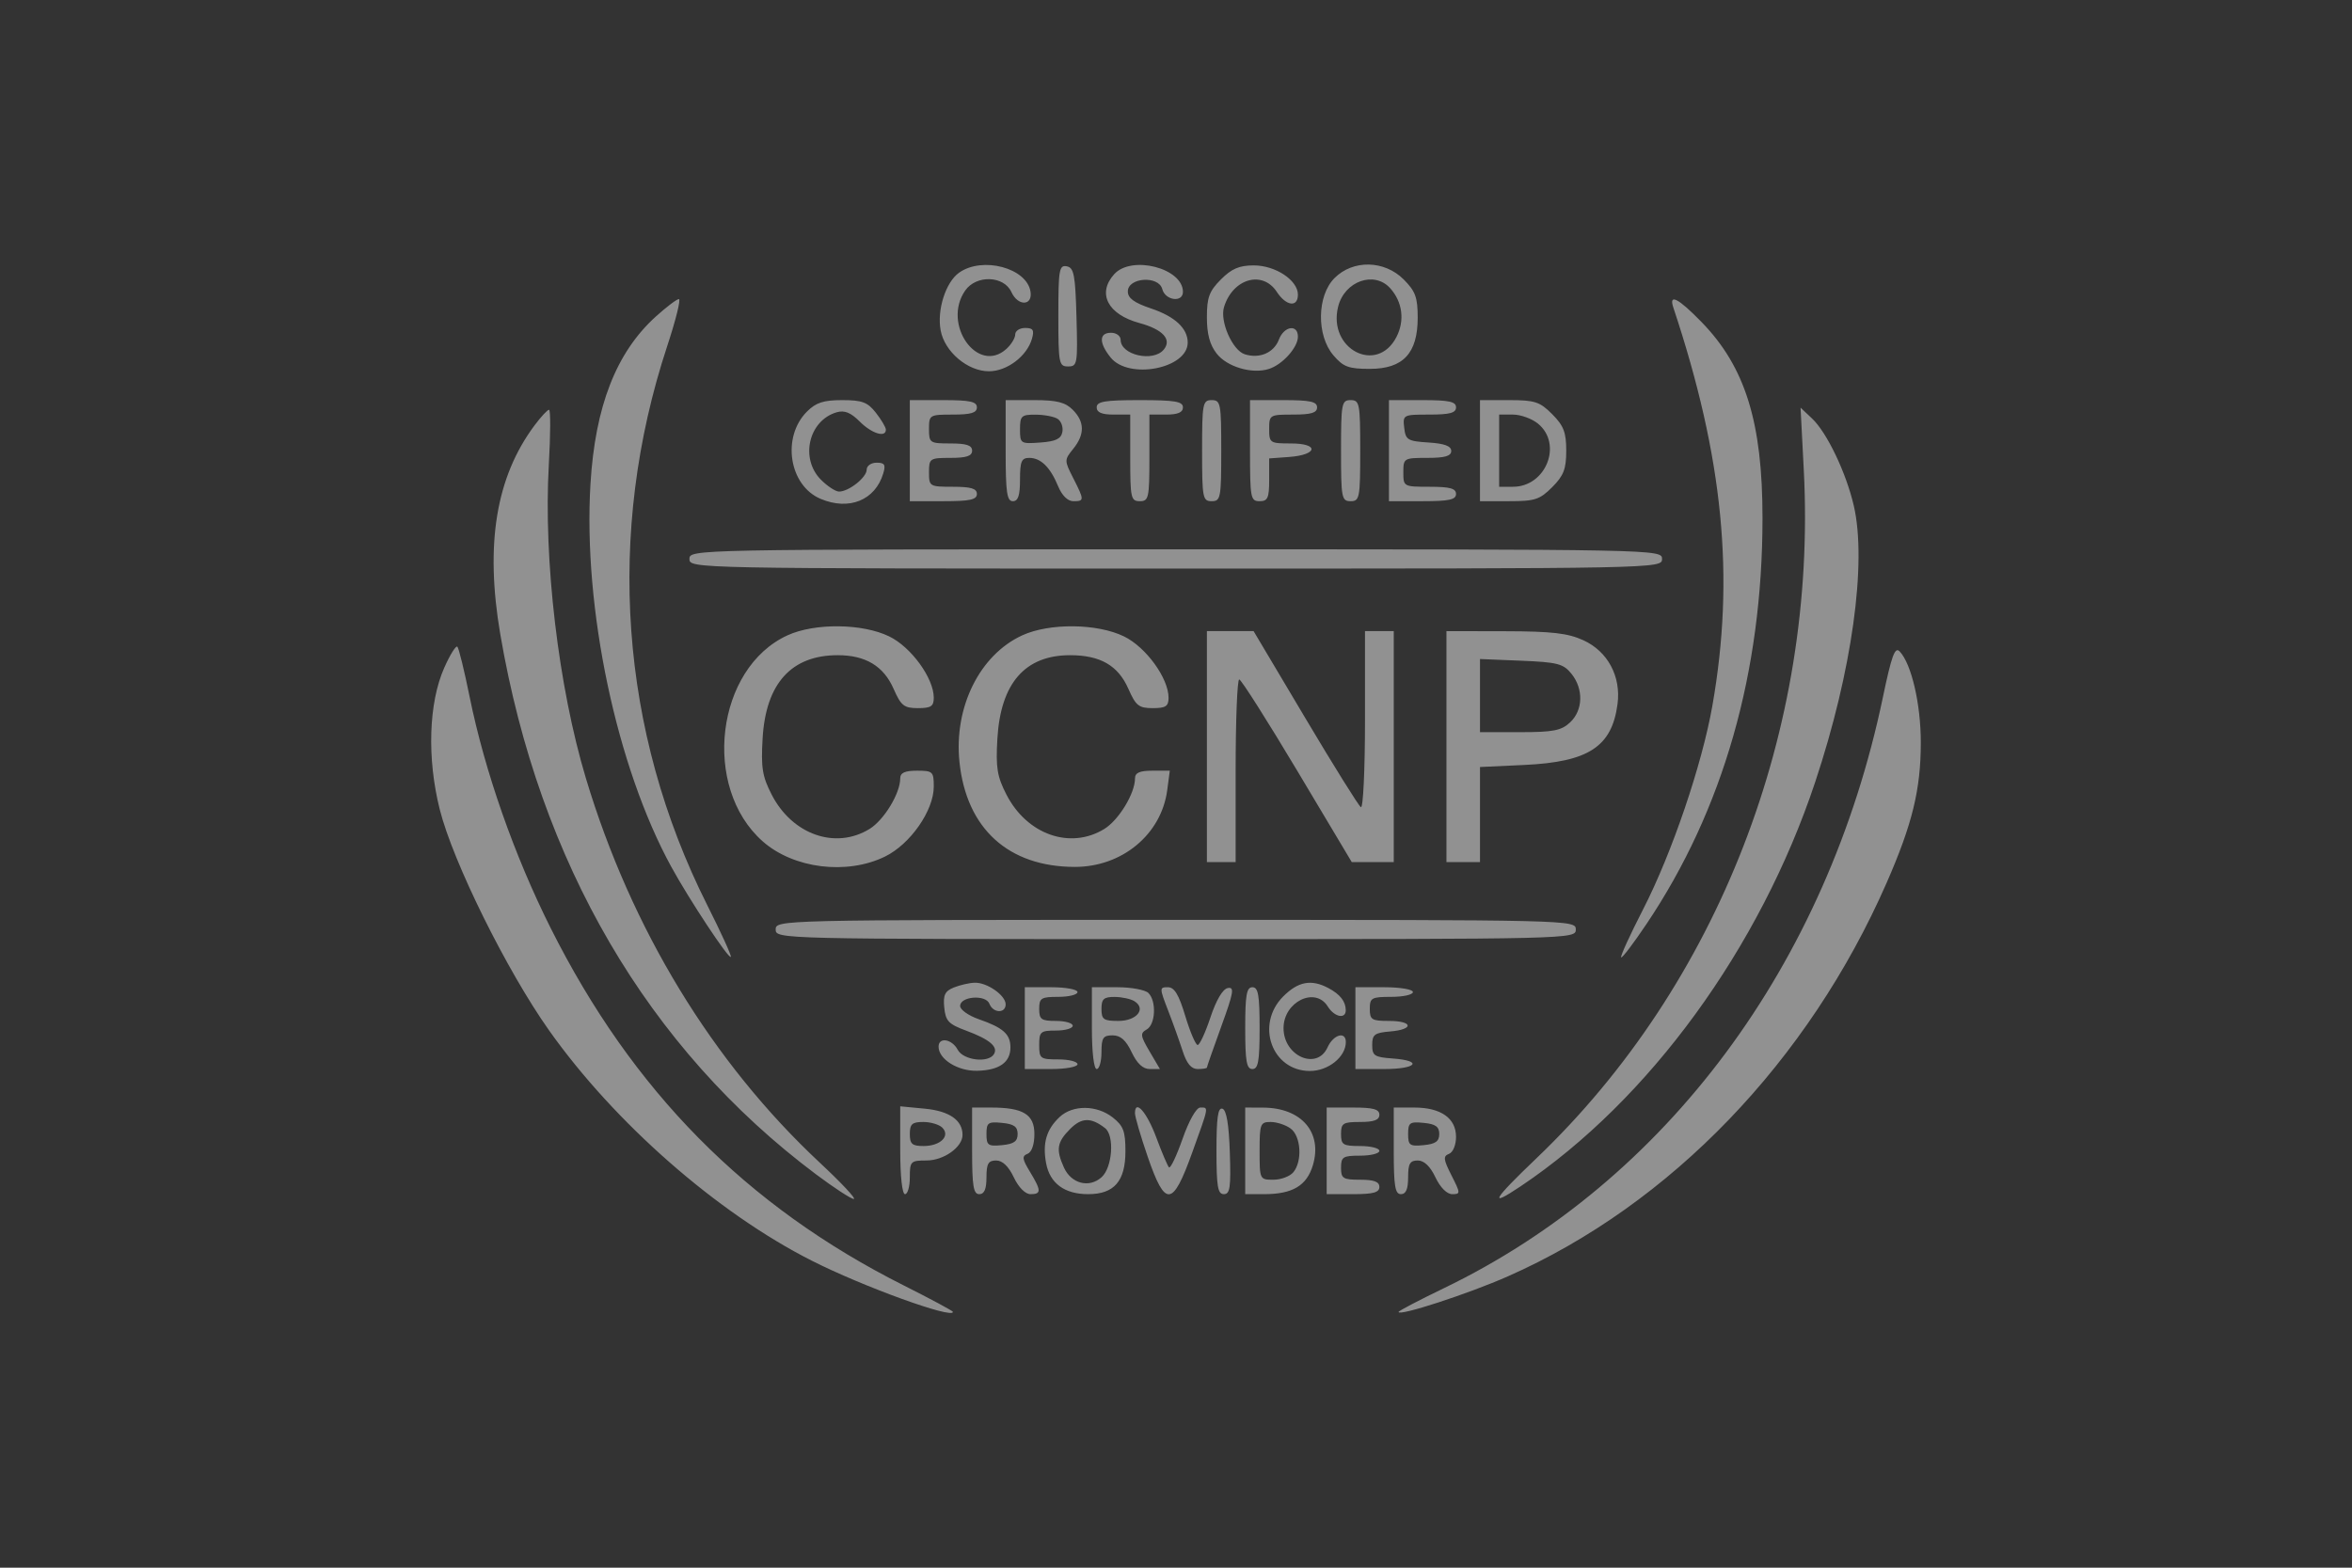 <?xml version="1.0" encoding="UTF-8"?>
<svg xmlns="http://www.w3.org/2000/svg" width="96" height="64" viewBox="0 0 96 64" fill="none">
  <rect x="0" y="0" width="96" height="64" fill="#333333" stroke="none"/>
  <path fill-rule="evenodd" clip-rule="evenodd" d="M39.15 11.13C38.602 11.515 38.238 12.652 38.394 13.488C38.557 14.362 39.496 15.157 40.366 15.157C41.102 15.157 41.916 14.541 42.12 13.831C42.222 13.474 42.169 13.389 41.842 13.389C41.62 13.389 41.438 13.507 41.438 13.653C41.438 13.798 41.277 14.063 41.08 14.242C39.908 15.308 38.439 13.232 39.396 11.861C39.847 11.213 40.977 11.251 41.282 11.923C41.546 12.507 42.154 12.495 42.062 11.908C41.912 10.94 40.105 10.457 39.15 11.13ZM43.198 12.883C43.198 14.841 43.221 14.96 43.596 14.96C43.974 14.96 43.991 14.859 43.938 12.949C43.89 11.216 43.835 10.928 43.54 10.872C43.232 10.812 43.198 11.011 43.198 12.883ZM45.477 11.194C44.77 11.979 45.215 12.838 46.509 13.188C47.464 13.447 47.842 13.86 47.5 14.273C47.068 14.796 45.74 14.495 45.74 13.873C45.74 13.714 45.564 13.585 45.349 13.585C44.856 13.585 44.849 13.995 45.332 14.595C46.073 15.514 48.478 15.048 48.478 13.985C48.478 13.407 47.956 12.92 46.984 12.594C46.289 12.36 46.034 12.173 46.034 11.898C46.034 11.325 47.294 11.24 47.44 11.803C47.561 12.269 48.283 12.365 48.283 11.915C48.283 10.947 46.186 10.408 45.477 11.194ZM49.832 11.409C49.355 11.889 49.261 12.143 49.261 12.954C49.261 13.634 49.38 14.078 49.66 14.435C50.087 14.981 51.107 15.28 51.792 15.062C52.347 14.885 52.976 14.185 52.976 13.744C52.976 13.223 52.41 13.31 52.2 13.863C51.996 14.402 51.409 14.655 50.807 14.463C50.304 14.303 49.783 13.12 49.959 12.539C50.313 11.373 51.531 11.021 52.114 11.915C52.495 12.498 52.976 12.561 52.976 12.028C52.976 11.442 52.06 10.835 51.175 10.835C50.584 10.835 50.271 10.968 49.832 11.409ZM54.47 11.352C53.751 12.074 53.729 13.693 54.426 14.507C54.83 14.979 55.044 15.059 55.91 15.059C57.271 15.059 57.865 14.424 57.865 12.97C57.865 12.141 57.774 11.891 57.294 11.409C56.508 10.62 55.225 10.594 54.47 11.352ZM56.744 11.768C57.246 12.327 57.343 13.087 56.998 13.758C56.203 15.301 54.185 14.25 54.618 12.518C54.879 11.474 56.096 11.045 56.744 11.768ZM26.76 12.93C25.149 14.393 24.292 16.591 24.101 19.754C23.796 24.826 25.163 31.305 27.402 35.392C28.139 36.736 29.738 39.156 29.829 39.064C29.867 39.027 29.433 38.075 28.866 36.949C25.294 29.852 24.715 21.759 27.234 14.125C27.582 13.072 27.796 12.21 27.71 12.21C27.624 12.21 27.197 12.534 26.76 12.93ZM68.299 12.554C70.339 18.682 70.817 23.558 69.893 28.811C69.47 31.216 68.239 34.837 67.067 37.12C66.533 38.16 66.129 39.044 66.169 39.084C66.209 39.124 66.677 38.508 67.208 37.716C70.334 33.062 71.938 27.446 71.939 21.149C71.939 17.24 71.236 14.98 69.447 13.143C68.501 12.171 68.104 11.967 68.299 12.554ZM32.935 16.805C31.895 17.85 32.207 19.826 33.498 20.367C34.657 20.854 35.719 20.423 36.05 19.331C36.159 18.972 36.108 18.889 35.78 18.889C35.557 18.889 35.375 19.017 35.375 19.173C35.375 19.49 34.647 20.068 34.247 20.068C34.105 20.068 33.773 19.851 33.509 19.586C32.644 18.717 33.005 17.166 34.15 16.831C34.468 16.739 34.723 16.841 35.088 17.207C35.577 17.699 36.158 17.88 36.158 17.541C36.158 17.447 35.975 17.138 35.752 16.853C35.412 16.418 35.192 16.335 34.374 16.335C33.61 16.335 33.302 16.436 32.935 16.805ZM37.136 18.398V20.461H38.505C39.591 20.461 39.873 20.4 39.873 20.166C39.873 19.944 39.634 19.872 38.896 19.872C37.94 19.872 37.918 19.858 37.918 19.282C37.918 18.715 37.95 18.693 38.798 18.693C39.45 18.693 39.678 18.616 39.678 18.398C39.678 18.18 39.45 18.104 38.798 18.104C37.95 18.104 37.918 18.082 37.918 17.514C37.918 16.938 37.94 16.925 38.896 16.925C39.634 16.925 39.873 16.853 39.873 16.63C39.873 16.396 39.591 16.335 38.505 16.335H37.136V18.398ZM41.047 18.398C41.047 20.101 41.098 20.461 41.34 20.461C41.557 20.461 41.633 20.232 41.633 19.577C41.633 18.835 41.694 18.693 42.011 18.693C42.482 18.693 42.869 19.073 43.191 19.855C43.345 20.228 43.582 20.461 43.808 20.461C44.263 20.461 44.263 20.421 43.804 19.517C43.439 18.798 43.439 18.777 43.804 18.325C44.282 17.732 44.275 17.221 43.785 16.728C43.48 16.423 43.133 16.335 42.22 16.335H41.047V18.398ZM44.763 16.63C44.763 16.836 44.969 16.925 45.447 16.925H46.132V18.693C46.132 20.33 46.16 20.461 46.523 20.461C46.885 20.461 46.914 20.33 46.914 18.693V16.925H47.598C48.076 16.925 48.283 16.836 48.283 16.63C48.283 16.39 47.957 16.335 46.523 16.335C45.089 16.335 44.763 16.39 44.763 16.63ZM49.065 18.398C49.065 20.33 49.09 20.461 49.456 20.461C49.822 20.461 49.847 20.33 49.847 18.398C49.847 16.466 49.822 16.335 49.456 16.335C49.09 16.335 49.065 16.466 49.065 18.398ZM51.021 18.398C51.021 20.33 51.045 20.461 51.412 20.461C51.744 20.461 51.803 20.33 51.803 19.588V18.715L52.619 18.655C53.786 18.569 53.853 18.104 52.699 18.104C51.834 18.104 51.803 18.083 51.803 17.514C51.803 16.938 51.825 16.925 52.781 16.925C53.52 16.925 53.758 16.853 53.758 16.63C53.758 16.396 53.476 16.335 52.389 16.335H51.021V18.398ZM54.736 18.398C54.736 20.33 54.761 20.461 55.127 20.461C55.494 20.461 55.519 20.33 55.519 18.398C55.519 16.466 55.494 16.335 55.127 16.335C54.761 16.335 54.736 16.466 54.736 18.398ZM56.692 18.398V20.461H58.061C59.148 20.461 59.43 20.4 59.43 20.166C59.43 19.94 59.18 19.872 58.354 19.872C57.29 19.872 57.279 19.866 57.279 19.282C57.279 18.706 57.3 18.693 58.257 18.693C58.979 18.693 59.234 18.619 59.234 18.409C59.234 18.21 58.958 18.107 58.305 18.065C57.455 18.011 57.371 17.96 57.315 17.465C57.254 16.933 57.269 16.925 58.341 16.925C59.179 16.925 59.43 16.857 59.43 16.63C59.43 16.396 59.148 16.335 58.061 16.335H56.692V18.398ZM60.408 18.398V20.461H61.596C62.649 20.461 62.85 20.395 63.356 19.887C63.824 19.417 63.928 19.147 63.928 18.398C63.928 17.65 63.824 17.38 63.356 16.91C62.85 16.401 62.649 16.335 61.596 16.335H60.408V18.398ZM21.817 17.367C20.244 19.477 19.794 22.224 20.419 25.887C22.013 35.217 26.439 42.794 33.301 47.937C34.042 48.493 34.739 48.947 34.849 48.947C34.959 48.947 34.34 48.286 33.473 47.477C29.082 43.379 25.764 37.928 23.915 31.776C22.791 28.037 22.179 22.858 22.401 18.965C22.471 17.735 22.475 16.728 22.41 16.728C22.345 16.728 22.078 17.016 21.817 17.367ZM73.624 19.19C74.175 29.776 70.133 40.192 62.726 47.273C60.914 49.005 60.733 49.324 62.074 48.425C67.311 44.913 71.837 38.699 74.089 31.928C75.59 27.418 76.209 22.979 75.663 20.637C75.348 19.287 74.568 17.658 73.962 17.086L73.492 16.642L73.624 19.19ZM43.168 17.099C43.313 17.191 43.401 17.433 43.362 17.636C43.309 17.916 43.092 18.02 42.463 18.066C41.655 18.125 41.633 18.11 41.633 17.525C41.633 16.978 41.69 16.925 42.269 16.928C42.619 16.93 43.023 17.006 43.168 17.099ZM62.772 17.292C63.794 18.124 63.105 19.872 61.755 19.872H61.19V18.398V16.925H61.755C62.066 16.925 62.523 17.09 62.772 17.292ZM28.14 22.819C28.14 23.209 28.27 23.212 47.989 23.212C67.709 23.212 67.839 23.209 67.839 22.819C67.839 22.428 67.709 22.426 47.989 22.426C28.27 22.426 28.14 22.428 28.14 22.819ZM32.147 25.935C29.218 27.272 28.631 32.143 31.133 34.35C32.392 35.46 34.557 35.73 36.118 34.971C37.153 34.467 38.113 33.092 38.113 32.112C38.113 31.501 38.073 31.463 37.429 31.463C36.932 31.463 36.744 31.549 36.744 31.777C36.744 32.39 36.083 33.479 35.489 33.843C34.102 34.693 32.338 34.074 31.499 32.444C31.114 31.696 31.057 31.343 31.127 30.143C31.257 27.903 32.3 26.748 34.193 26.748C35.329 26.748 36.065 27.191 36.473 28.12C36.777 28.811 36.899 28.909 37.466 28.909C37.999 28.909 38.113 28.834 38.113 28.484C38.113 27.687 37.191 26.416 36.294 25.981C35.202 25.449 33.258 25.428 32.147 25.935ZM41.73 25.935C39.99 26.73 38.929 28.866 39.162 31.108C39.445 33.828 41.159 35.388 43.87 35.391C45.799 35.393 47.4 34.065 47.641 32.263L47.747 31.463H47.037C46.517 31.463 46.327 31.547 46.327 31.777C46.327 32.39 45.665 33.479 45.072 33.843C43.684 34.693 41.921 34.074 41.082 32.444C40.699 31.699 40.64 31.342 40.709 30.161C40.84 27.893 41.836 26.748 43.678 26.748C44.909 26.748 45.638 27.168 46.056 28.12C46.36 28.811 46.482 28.909 47.049 28.909C47.582 28.909 47.696 28.834 47.696 28.484C47.696 27.687 46.773 26.416 45.877 25.981C44.784 25.449 42.841 25.428 41.73 25.935ZM49.261 30.48V35.196H49.847H50.434V31.463C50.434 29.41 50.5 27.733 50.581 27.738C50.661 27.742 51.728 29.421 52.951 31.47L55.175 35.196H56.031H56.888V30.48V25.765H56.301H55.714V29.412C55.714 31.417 55.639 33.011 55.546 32.953C55.454 32.896 54.431 31.255 53.273 29.307L51.167 25.765H50.214H49.261V30.48ZM59.039 30.48V35.196H59.723H60.408V33.254V31.313L62.217 31.229C64.839 31.106 65.789 30.486 66.021 28.747C66.172 27.618 65.624 26.593 64.627 26.138C63.993 25.848 63.342 25.773 61.434 25.77L59.039 25.765V30.48ZM18.134 27.258C17.495 28.695 17.423 30.954 17.95 33.049C18.488 35.189 20.686 39.63 22.416 42.072C25.091 45.845 29.273 49.512 33.13 51.465C35.221 52.525 38.896 53.857 38.896 53.557C38.896 53.518 37.993 53.033 36.891 52.479C30.456 49.244 25.811 44.541 22.471 37.878C20.989 34.921 19.786 31.486 19.168 28.445C18.952 27.38 18.727 26.46 18.668 26.401C18.61 26.342 18.369 26.728 18.134 27.258ZM76.854 28.46C74.572 39.385 68.013 48.213 58.922 52.596C57.91 53.084 57.083 53.518 57.083 53.56C57.083 53.748 59.939 52.817 61.551 52.104C68.191 49.169 73.816 43.322 77.006 36.039C78.055 33.643 78.4 32.227 78.4 30.312C78.4 28.739 78.019 27.101 77.536 26.593C77.345 26.392 77.207 26.77 76.854 28.46ZM64.141 27.506C64.641 28.127 64.617 28.994 64.086 29.491C63.727 29.827 63.399 29.891 62.033 29.891H60.408V28.397V26.904L62.087 26.973C63.572 27.034 63.81 27.096 64.141 27.506ZM31.66 37.946C31.66 38.336 31.79 38.339 47.989 38.339C64.189 38.339 64.319 38.336 64.319 37.946C64.319 37.556 64.189 37.553 47.989 37.553C31.79 37.553 31.66 37.556 31.66 37.946ZM38.932 40.314C38.568 40.461 38.491 40.62 38.541 41.132C38.594 41.68 38.716 41.81 39.431 42.074C40.392 42.43 40.754 42.736 40.568 43.037C40.339 43.41 39.319 43.286 39.091 42.857C38.855 42.414 38.309 42.325 38.309 42.729C38.309 43.243 39.097 43.734 39.889 43.714C40.79 43.69 41.242 43.371 41.242 42.759C41.242 42.219 40.946 41.955 39.951 41.609C39.532 41.464 39.189 41.221 39.189 41.069C39.189 40.672 40.237 40.592 40.384 40.978C40.532 41.364 41.047 41.383 41.047 41.002C41.047 40.633 40.287 40.103 39.781 40.119C39.563 40.126 39.181 40.214 38.932 40.314ZM52.374 40.681C51.233 41.828 51.913 43.722 53.465 43.722C54.216 43.722 54.932 43.146 54.932 42.541C54.932 42.086 54.423 42.235 54.185 42.759C53.752 43.714 52.389 43.117 52.389 41.973C52.389 40.896 53.682 40.263 54.195 41.089C54.466 41.525 54.934 41.619 54.929 41.236C54.924 40.878 54.695 40.588 54.211 40.333C53.52 39.967 52.984 40.069 52.374 40.681ZM41.829 41.973V43.643H42.905C43.496 43.643 43.98 43.555 43.98 43.447C43.98 43.339 43.628 43.25 43.198 43.25C42.459 43.25 42.416 43.217 42.416 42.661C42.416 42.118 42.47 42.072 43.1 42.072C43.477 42.072 43.785 41.983 43.785 41.875C43.785 41.767 43.477 41.679 43.1 41.679C42.5 41.679 42.416 41.618 42.416 41.187C42.416 40.745 42.494 40.696 43.198 40.696C43.628 40.696 43.98 40.608 43.98 40.5C43.98 40.392 43.496 40.303 42.905 40.303H41.829V41.973ZM44.567 41.973C44.567 42.956 44.648 43.643 44.763 43.643C44.87 43.643 44.958 43.334 44.958 42.956C44.958 42.368 45.024 42.268 45.411 42.268C45.736 42.268 45.956 42.462 46.19 42.956C46.411 43.421 46.65 43.643 46.93 43.643H47.344L46.92 42.922C46.545 42.283 46.531 42.181 46.803 42.028C47.164 41.825 47.21 40.876 46.875 40.539C46.745 40.41 46.173 40.303 45.603 40.303H44.567V41.973ZM47.672 41.236C47.871 41.75 48.14 42.501 48.271 42.906C48.436 43.42 48.623 43.643 48.885 43.643C49.091 43.643 49.261 43.616 49.261 43.583C49.261 43.549 49.526 42.791 49.85 41.898C50.355 40.508 50.393 40.282 50.111 40.337C49.907 40.377 49.64 40.83 49.407 41.531C49.201 42.152 48.966 42.661 48.884 42.661C48.803 42.661 48.576 42.13 48.38 41.482C48.115 40.602 47.935 40.303 47.668 40.303C47.322 40.303 47.323 40.334 47.672 41.236ZM50.825 41.973C50.825 43.327 50.881 43.643 51.118 43.643C51.356 43.643 51.412 43.327 51.412 41.973C51.412 40.62 51.356 40.303 51.118 40.303C50.881 40.303 50.825 40.62 50.825 41.973ZM55.323 41.973V43.643H56.496C57.831 43.643 58.101 43.304 56.839 43.212C56.098 43.159 56.008 43.098 56.008 42.661C56.008 42.235 56.105 42.162 56.741 42.109C57.721 42.027 57.682 41.679 56.692 41.679C55.988 41.679 55.91 41.63 55.91 41.187C55.91 40.736 55.981 40.696 56.79 40.696C57.274 40.696 57.67 40.608 57.67 40.5C57.67 40.391 57.148 40.303 56.496 40.303H55.323V41.973ZM46.307 40.876C46.796 41.187 46.393 41.679 45.649 41.679C45.042 41.679 44.958 41.619 44.958 41.187C44.958 40.782 45.052 40.697 45.496 40.699C45.792 40.701 46.157 40.78 46.307 40.876ZM36.744 46.958C36.744 48.022 36.824 48.751 36.94 48.751C37.047 48.751 37.136 48.442 37.136 48.063C37.136 47.409 37.168 47.376 37.82 47.376C38.52 47.376 39.287 46.831 39.287 46.333C39.287 45.732 38.752 45.359 37.755 45.262L36.744 45.165V46.958ZM39.678 46.983C39.678 48.424 39.732 48.751 39.971 48.751C40.176 48.751 40.264 48.544 40.264 48.063C40.264 47.505 40.339 47.376 40.659 47.376C40.917 47.376 41.166 47.613 41.379 48.063C41.575 48.476 41.848 48.751 42.061 48.751C42.509 48.751 42.505 48.607 42.037 47.834C41.722 47.316 41.706 47.194 41.94 47.104C42.111 47.038 42.22 46.722 42.22 46.297C42.22 45.493 41.764 45.215 40.447 45.215H39.678V46.983ZM43.25 45.601C42.71 46.107 42.546 46.668 42.698 47.486C42.852 48.31 43.45 48.751 44.415 48.751C45.476 48.751 45.936 48.221 45.936 46.997C45.936 46.185 45.853 45.964 45.421 45.622C44.77 45.108 43.788 45.098 43.25 45.601ZM46.325 45.444C46.324 45.588 46.559 46.391 46.847 47.228C47.562 49.302 47.861 49.276 48.655 47.071C49.357 45.124 49.34 45.215 48.989 45.215C48.831 45.215 48.529 45.748 48.269 46.489C48.023 47.19 47.773 47.715 47.714 47.656C47.656 47.597 47.423 47.051 47.197 46.442C46.812 45.406 46.33 44.855 46.325 45.444ZM49.652 46.967C49.652 48.442 49.704 48.751 49.953 48.751C50.205 48.751 50.244 48.475 50.197 47.048C50.159 45.902 50.061 45.318 49.896 45.263C49.712 45.202 49.652 45.627 49.652 46.967ZM50.825 46.983V48.751H51.598C52.756 48.751 53.338 48.405 53.588 47.566C53.986 46.229 53.118 45.224 51.558 45.218L50.825 45.215V46.983ZM54.15 46.983V48.751H55.225C56.051 48.751 56.301 48.683 56.301 48.456C56.301 48.244 56.084 48.162 55.519 48.162C54.815 48.162 54.736 48.113 54.736 47.671C54.736 47.228 54.815 47.179 55.519 47.179C55.949 47.179 56.301 47.091 56.301 46.983C56.301 46.875 55.949 46.786 55.519 46.786C54.815 46.786 54.736 46.737 54.736 46.295C54.736 45.853 54.815 45.804 55.519 45.804C56.084 45.804 56.301 45.722 56.301 45.51C56.301 45.283 56.051 45.215 55.225 45.215H54.15V46.983ZM56.888 46.983C56.888 48.424 56.942 48.751 57.181 48.751C57.386 48.751 57.474 48.544 57.474 48.063C57.474 47.505 57.548 47.376 57.868 47.376C58.127 47.376 58.376 47.613 58.589 48.063C58.787 48.48 59.057 48.751 59.275 48.751C59.617 48.751 59.616 48.717 59.244 47.984C58.913 47.333 58.898 47.2 59.142 47.106C59.306 47.043 59.43 46.744 59.43 46.411C59.43 45.649 58.81 45.215 57.724 45.215H56.888V46.983ZM45.105 46.055C45.496 46.359 45.406 47.657 44.966 48.056C44.463 48.514 43.727 48.327 43.427 47.666C43.093 46.93 43.141 46.629 43.676 46.092C44.148 45.617 44.529 45.608 45.105 46.055ZM38.461 46.035C38.8 46.376 38.383 46.786 37.698 46.786C37.228 46.786 37.136 46.705 37.136 46.295C37.136 45.889 37.229 45.804 37.683 45.804C37.984 45.804 38.334 45.908 38.461 46.035ZM41.536 46.295C41.536 46.595 41.385 46.703 40.9 46.75C40.329 46.805 40.264 46.759 40.264 46.295C40.264 45.831 40.329 45.785 40.9 45.841C41.385 45.888 41.536 45.996 41.536 46.295ZM52.678 46.071C53.102 46.382 53.166 47.401 52.789 47.857C52.651 48.024 52.284 48.162 51.974 48.162C51.417 48.162 51.412 48.151 51.412 46.983C51.412 45.883 51.442 45.804 51.863 45.804C52.112 45.804 52.478 45.924 52.678 46.071ZM58.745 46.295C58.745 46.595 58.595 46.703 58.11 46.75C57.539 46.805 57.474 46.759 57.474 46.295C57.474 45.831 57.539 45.785 58.11 45.841C58.595 45.888 58.745 45.996 58.745 46.295Z" fill="#F1F1F1" fill-opacity="0.5"></path>
</svg>
